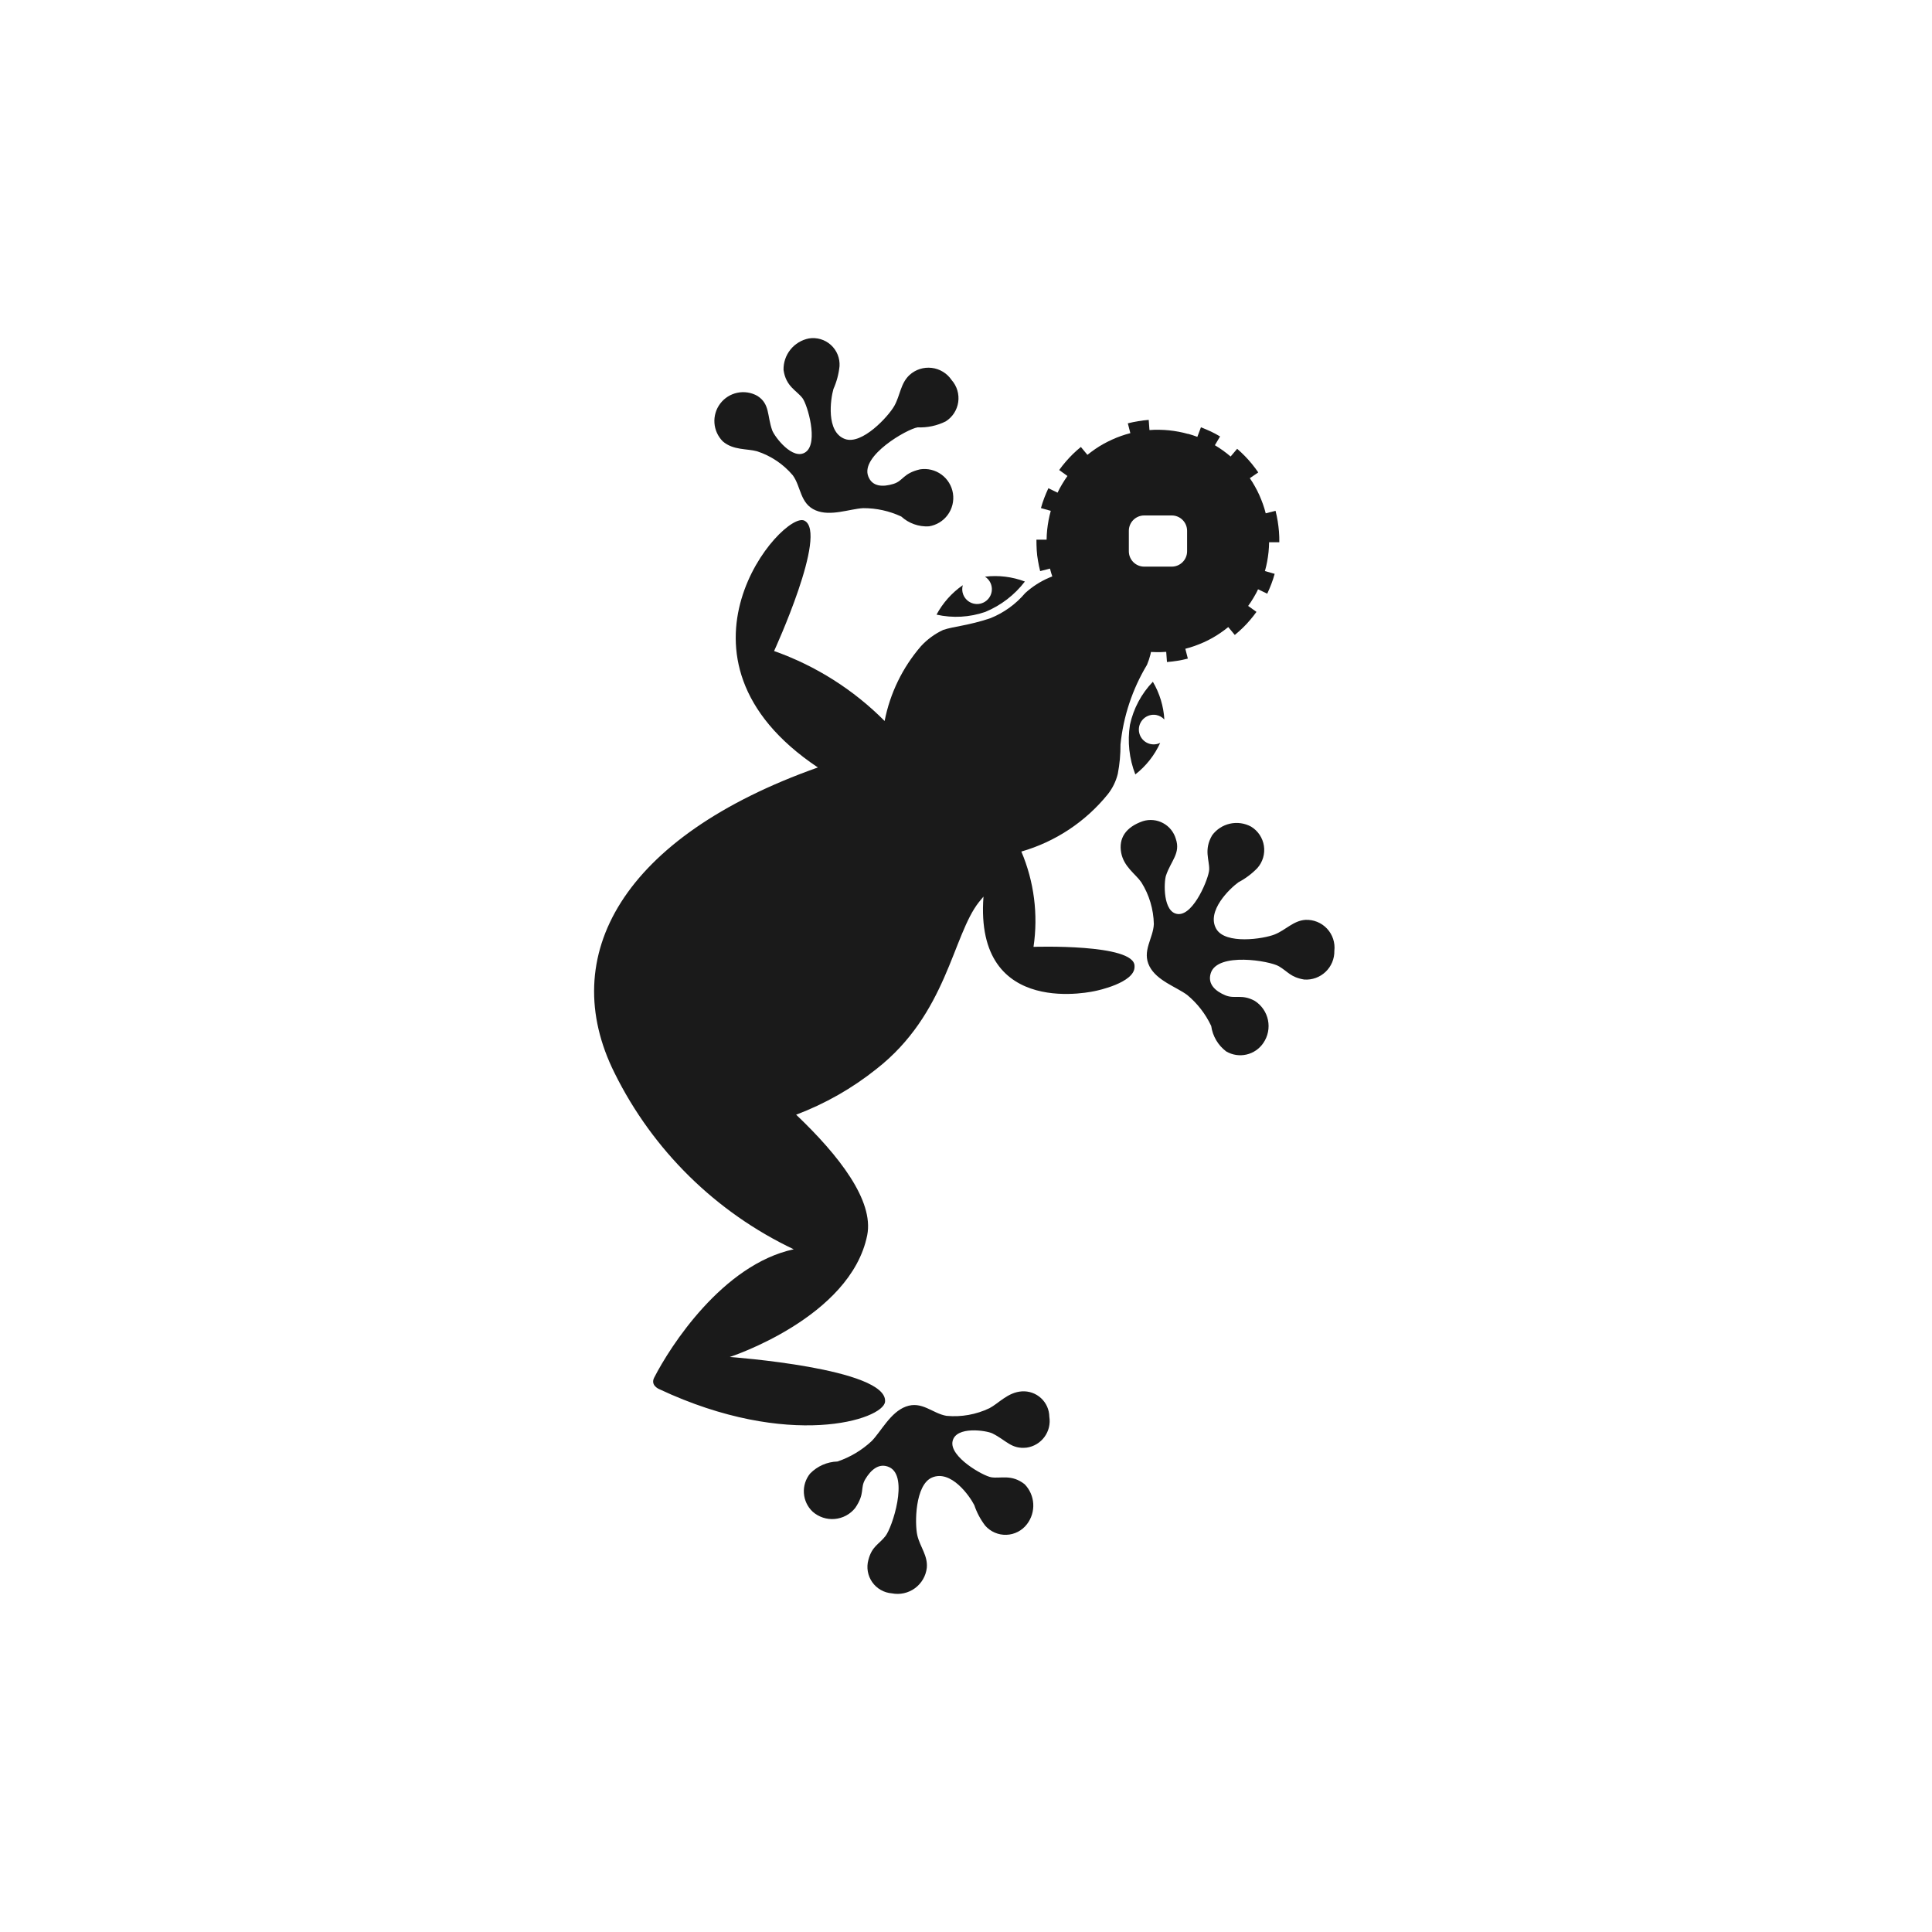 <svg width="400" height="400" viewBox="0 0 400 400" fill="none" xmlns="http://www.w3.org/2000/svg">
<rect width="400" height="400" fill="white"/>
<path d="M261.92 118.128C262.089 117.518 262.232 116.902 262.347 116.285C262.462 115.669 262.57 114.964 262.638 114.3C262.706 113.636 262.747 112.945 262.754 112.268H264.867C264.867 111.536 264.867 110.804 264.8 110.079C264.732 109.354 264.657 108.623 264.535 107.904C264.413 107.186 264.271 106.468 264.088 105.757L262.055 106.278C261.886 105.601 261.696 104.991 261.473 104.361C261.249 103.731 260.999 103.108 260.728 102.498C260.457 101.888 260.152 101.292 259.82 100.709C259.496 100.123 259.143 99.553 258.763 99.002L260.511 97.809C260.098 97.206 259.657 96.624 259.196 96.055C258.736 95.486 258.248 94.944 257.74 94.422C257.231 93.9 256.696 93.399 256.141 92.918L254.786 94.517C254.278 94.083 253.756 93.67 253.207 93.277C252.659 92.884 252.109 92.525 251.527 92.179L252.604 90.364C251.981 89.989 251.337 89.643 250.673 89.327C249.996 89.015 249.318 88.731 248.641 88.466L247.896 90.445C247.293 90.221 246.676 90.011 246.046 89.835H245.992H245.938C245.308 89.652 244.671 89.51 244.034 89.388C243.397 89.266 242.679 89.164 242.048 89.097C241.418 89.029 240.694 88.995 240.016 88.981C239.338 88.968 238.661 88.981 237.984 89.042L237.828 86.935C237.096 86.994 236.371 87.082 235.653 87.2C234.928 87.322 234.21 87.471 233.505 87.647L234.027 89.679C233.349 89.849 232.733 90.045 232.109 90.262C231.486 90.479 230.849 90.736 230.246 91.014C229.643 91.292 229.033 91.59 228.451 91.915C227.868 92.24 227.299 92.593 226.75 92.972C226.201 93.351 225.66 93.751 225.138 94.171L223.783 92.538C223.214 92.999 222.672 93.487 222.143 93.995C221.615 94.503 221.127 95.038 220.646 95.594C220.165 96.15 219.718 96.719 219.291 97.315L221.005 98.548C220.619 99.09 220.246 99.652 219.907 100.228C219.568 100.804 219.23 101.393 218.959 102.003L217.055 101.082C216.744 101.759 216.452 102.437 216.195 103.114C215.937 103.792 215.713 104.469 215.517 105.194L217.55 105.763C217.367 106.441 217.218 107.064 217.096 107.715C216.974 108.365 216.872 109.07 216.804 109.7C216.736 110.33 216.696 111.055 216.689 111.732H214.582C214.582 112.473 214.602 113.205 214.643 113.927C214.684 114.65 214.772 115.375 214.907 116.102C215.029 116.82 215.171 117.539 215.354 118.243L217.387 117.722C217.556 118.399 217.746 119.016 217.969 119.646C218.193 120.276 218.444 120.899 218.722 121.509C218.999 122.119 219.291 122.715 219.623 123.298C219.955 123.88 220.3 124.449 220.68 125.005L218.932 126.19C219.345 126.793 219.785 127.383 220.246 127.952C220.707 128.521 221.195 129.063 221.703 129.585C222.211 130.107 222.746 130.608 223.302 131.082L224.657 129.483C225.165 129.917 225.687 130.33 226.235 130.73C226.784 131.13 227.34 131.482 227.916 131.821L226.838 133.643C227.462 134.009 228.105 134.355 228.769 134.673C229.433 134.991 230.124 135.276 230.802 135.533L231.554 133.562C232.157 133.785 232.78 133.995 233.417 134.172H233.451H233.491C234.128 134.348 234.765 134.497 235.402 134.619C236.079 134.741 236.757 134.842 237.387 134.91C238.017 134.978 238.742 135.012 239.42 135.019C240.097 135.025 240.775 135.018 241.452 134.958L241.608 137.065C242.34 137.01 243.065 136.922 243.783 136.807C244.501 136.692 245.226 136.536 245.931 136.353L245.409 134.321C246.087 134.151 246.696 133.962 247.333 133.738C247.97 133.514 248.58 133.264 249.196 132.993C249.813 132.722 250.402 132.417 250.985 132.092C251.568 131.766 252.137 131.414 252.692 131.028C253.248 130.642 253.776 130.256 254.298 129.829L255.653 131.462C256.215 131.001 256.757 130.513 257.286 130.005C257.814 129.497 258.309 128.962 258.783 128.406C259.258 127.85 259.711 127.281 260.138 126.685L258.417 125.452C258.81 124.917 259.176 124.354 259.521 123.772C259.867 123.189 260.199 122.613 260.463 122.003L262.367 122.918C262.679 122.241 262.97 121.563 263.227 120.886C263.485 120.208 263.709 119.531 263.905 118.806L261.873 118.23L261.92 118.128ZM245.775 114.138C245.775 114.98 245.44 115.788 244.844 116.384C244.248 116.98 243.44 117.315 242.597 117.315H236.893C236.05 117.315 235.241 116.98 234.646 116.384C234.05 115.788 233.715 114.98 233.715 114.138V109.89C233.717 109.048 234.052 108.241 234.648 107.647C235.244 107.053 236.051 106.719 236.893 106.719H242.597C243.439 106.719 244.246 107.053 244.842 107.647C245.438 108.241 245.773 109.048 245.775 109.89V114.138Z" fill="#1A1A1A"/>
<path d="M211.56 288.069C208.667 288.259 206.757 290.555 204.86 291.551C202.096 292.871 199.027 293.419 195.977 293.137C193.078 292.669 190.889 289.973 187.529 291.226C184.358 292.412 182.468 296.294 180.476 298.354C178.443 300.252 176.03 301.695 173.396 302.588C171.254 302.653 169.221 303.546 167.725 305.081C166.799 306.221 166.339 307.67 166.437 309.135C166.535 310.601 167.184 311.975 168.254 312.981C168.874 313.529 169.598 313.944 170.384 314.203C171.169 314.462 171.999 314.558 172.823 314.485C173.647 314.413 174.447 314.174 175.176 313.783C175.905 313.391 176.546 312.856 177.061 312.209C179.162 309.133 178.023 308.144 179.148 306.253C180.273 304.363 181.994 302.764 184.135 303.774C188.2 305.684 184.724 316.274 183.315 318.042C181.905 319.81 180.53 320.142 179.792 322.954C179.575 323.734 179.534 324.552 179.671 325.349C179.808 326.146 180.12 326.904 180.585 327.566C181.049 328.229 181.654 328.78 182.357 329.181C183.06 329.582 183.843 329.823 184.649 329.885C185.475 330.048 186.326 330.038 187.148 329.855C187.969 329.673 188.744 329.323 189.424 328.827C190.104 328.33 190.674 327.698 191.097 326.971C191.521 326.244 191.789 325.437 191.885 324.6C192.122 322.067 190.476 320.264 189.921 317.873C189.365 315.481 189.433 307.419 192.962 305.908C196.899 304.228 200.754 309.722 201.716 311.619C202.232 313.152 202.997 314.589 203.979 315.874C204.526 316.495 205.204 316.987 205.964 317.314C206.725 317.642 207.548 317.796 208.375 317.766C209.202 317.736 210.012 317.523 210.747 317.142C211.482 316.761 212.123 316.221 212.624 315.562C213.551 314.355 214.012 312.855 213.923 311.335C213.833 309.816 213.199 308.38 212.136 307.29C209.426 305.163 207.197 306.165 205.232 305.854C203.559 305.589 196.533 301.626 197.217 298.401C197.902 295.176 204.25 296.172 205.469 296.775C208.322 298.184 209.379 300.081 212.577 299.715C213.306 299.607 214.006 299.355 214.637 298.974C215.268 298.593 215.817 298.091 216.252 297.495C216.687 296.9 216.999 296.225 217.171 295.508C217.342 294.791 217.37 294.047 217.252 293.32C217.242 292.595 217.085 291.88 216.79 291.218C216.495 290.556 216.068 289.961 215.535 289.47C215.003 288.978 214.376 288.601 213.692 288.36C213.009 288.119 212.283 288.02 211.56 288.069ZM156.736 93.432C159.612 94.368 162.171 96.085 164.128 98.392C165.869 100.75 165.605 104.279 168.87 105.662C171.926 106.976 175.889 105.37 178.701 105.208C181.43 105.193 184.128 105.786 186.6 106.942C187.369 107.644 188.271 108.185 189.252 108.534C190.232 108.883 191.273 109.033 192.312 108.975C193.877 108.732 195.282 107.878 196.217 106.599C197.152 105.321 197.541 103.724 197.299 102.159C197.056 100.594 196.202 99.189 194.923 98.254C193.645 97.319 192.048 96.93 190.483 97.172C186.905 98.019 187.048 99.55 184.974 100.187C182.901 100.824 180.591 100.865 179.751 98.588C178.152 94.347 187.779 88.825 189.981 88.48C191.997 88.568 194.003 88.141 195.808 87.24C196.501 86.8 197.091 86.216 197.537 85.526C197.983 84.837 198.274 84.059 198.39 83.246C198.505 82.433 198.444 81.605 198.208 80.818C197.973 80.032 197.57 79.306 197.027 78.69C196.562 77.998 195.954 77.415 195.243 76.98C194.532 76.544 193.736 76.267 192.908 76.168C192.081 76.068 191.241 76.148 190.447 76.402C189.654 76.656 188.924 77.078 188.308 77.64C186.438 79.374 186.384 81.854 185.164 84.029C183.945 86.203 178.443 92.199 174.92 90.885C170.977 89.415 171.953 82.633 172.549 80.553C173.219 79.049 173.647 77.448 173.816 75.81C173.865 74.989 173.729 74.168 173.418 73.407C173.107 72.646 172.628 71.964 172.018 71.413C171.408 70.862 170.681 70.455 169.893 70.223C169.104 69.991 168.273 69.939 167.461 70.072C165.959 70.368 164.611 71.185 163.652 72.379C162.694 73.573 162.188 75.066 162.224 76.596C162.712 80.065 164.974 80.858 166.16 82.45C167.17 83.805 169.486 91.637 166.837 93.575C164.188 95.512 160.334 90.377 159.873 89.083C158.796 86.047 159.426 83.629 156.804 81.962C155.547 81.254 154.076 81.025 152.664 81.317C151.251 81.609 149.992 82.403 149.12 83.551C148.247 84.7 147.82 86.125 147.917 87.564C148.014 89.004 148.63 90.359 149.649 91.38C151.803 93.256 154.717 92.863 156.736 93.432ZM213.979 196.035C214.974 189.352 214.102 182.524 211.459 176.306C218.5 174.28 224.75 170.139 229.359 164.443C230.342 163.2 231.046 161.76 231.425 160.222C231.811 158.213 232 156.17 231.987 154.124C232.583 148.293 234.456 142.665 237.475 137.64C238.638 134.873 238.931 131.817 238.316 128.879C237.702 125.941 236.208 123.259 234.034 121.19C230.748 118.982 226.817 117.94 222.87 118.229C218.922 118.519 215.186 120.125 212.258 122.789C210.32 125.08 207.853 126.864 205.07 127.986C200.49 129.53 197.549 129.659 195.279 130.418C193.532 131.233 191.961 132.384 190.659 133.806C186.852 138.22 184.265 143.552 183.152 149.273C176.708 142.787 168.886 137.836 160.266 134.788C160.266 134.788 171.546 110.248 166.533 107.789C162.122 105.621 135.293 136.129 169.331 158.894C128.863 173.23 115.13 197.919 127.251 222.181C135.16 238.16 148.222 251.008 164.331 258.651C149.574 261.829 138.721 278.814 135.442 285.223C134.601 286.856 136.491 287.608 136.491 287.608C163.369 300.23 182.895 293.909 183.24 290.21C183.857 283.299 151.092 280.948 151.092 280.948C151.092 280.948 176.12 272.818 179.548 255.731C180.964 248.583 173.735 239.254 164.832 230.785C170.835 228.52 176.446 225.326 181.458 221.32C196.059 209.918 197.217 193.671 202.678 186.767C202.956 186.421 203.274 186.042 203.62 185.635C201.689 211.313 226.926 205.134 226.926 205.134C226.926 205.134 234.941 203.508 234.894 200.161V199.999C234.914 195.331 213.979 196.035 213.979 196.035ZM270.287 190.446C267.774 190.615 266.222 192.539 263.912 193.467C261.601 194.396 253.702 195.602 251.811 192.309C249.704 188.637 254.657 183.915 256.412 182.661C257.862 181.897 259.182 180.907 260.321 179.727C260.871 179.108 261.277 178.375 261.512 177.581C261.747 176.786 261.805 175.95 261.681 175.131C261.557 174.312 261.254 173.53 260.795 172.841C260.335 172.152 259.729 171.572 259.02 171.143C257.687 170.42 256.138 170.203 254.658 170.531C253.178 170.86 251.866 171.713 250.964 172.932C249.182 175.974 250.423 178.047 250.348 180.059C250.28 181.774 247.198 189.423 243.952 189.247C240.707 189.07 240.958 182.566 241.412 181.252C242.462 178.176 244.454 176.672 243.444 173.684C243.244 172.991 242.908 172.346 242.455 171.784C242.003 171.223 241.442 170.758 240.807 170.416C240.173 170.074 239.476 169.862 238.759 169.793C238.041 169.724 237.317 169.798 236.628 170.012C233.024 171.252 231.588 173.582 232.123 176.523C232.658 179.463 235.118 180.947 236.31 182.681C237.935 185.275 238.827 188.26 238.891 191.32C238.769 194.294 236.371 196.902 237.99 200.066C239.521 203.054 243.546 204.328 245.795 205.995C247.907 207.742 249.605 209.936 250.768 212.418C251.063 214.516 252.179 216.412 253.871 217.689C255.139 218.431 256.642 218.661 258.074 218.332C259.505 218.003 260.757 217.141 261.574 215.92C262.04 215.236 262.363 214.466 262.526 213.655C262.689 212.844 262.687 212.008 262.521 211.197C262.354 210.387 262.027 209.618 261.559 208.936C261.09 208.254 260.49 207.673 259.793 207.228C257.083 205.737 255.687 206.896 253.695 206.069C251.703 205.243 249.935 203.772 250.68 201.469C252.089 197.106 262.875 198.921 264.786 200.06C266.696 201.198 267.198 202.329 270.023 202.804C270.832 202.859 271.644 202.746 272.407 202.471C273.17 202.195 273.867 201.764 274.454 201.204C275.041 200.645 275.505 199.969 275.816 199.22C276.128 198.471 276.28 197.666 276.263 196.855C276.358 196.027 276.272 195.188 276.011 194.396C275.75 193.604 275.32 192.879 274.751 192.269C274.183 191.66 273.488 191.181 272.716 190.866C271.944 190.551 271.113 190.408 270.28 190.446H270.287ZM239.399 148.033C240.042 148.156 240.627 148.484 241.066 148.968C240.904 146.21 240.089 143.531 238.688 141.15C236.31 143.621 234.668 146.706 233.945 150.059C233.402 153.523 233.786 157.069 235.057 160.337C237.273 158.606 239.04 156.365 240.206 153.806C239.769 154.019 239.288 154.126 238.802 154.118C238.316 154.109 237.839 153.985 237.41 153.756C236.981 153.527 236.613 153.199 236.336 152.8C236.058 152.401 235.88 151.941 235.815 151.46C235.75 150.978 235.8 150.488 235.962 150.029C236.123 149.571 236.391 149.157 236.744 148.822C237.097 148.488 237.524 148.242 237.99 148.105C238.456 147.968 238.949 147.943 239.427 148.033H239.399ZM193.897 127.254C197.249 128.007 200.745 127.812 203.992 126.692C207.232 125.352 210.06 123.181 212.19 120.398C209.559 119.402 206.725 119.058 203.932 119.395C204.343 119.656 204.686 120.01 204.933 120.43C205.18 120.85 205.323 121.322 205.352 121.808C205.38 122.294 205.292 122.78 205.096 123.226C204.899 123.671 204.599 124.064 204.221 124.37C203.843 124.677 203.397 124.889 202.921 124.99C202.444 125.09 201.951 125.076 201.481 124.948C201.011 124.82 200.579 124.582 200.219 124.254C199.859 123.925 199.583 123.516 199.413 123.06C199.183 122.45 199.156 121.782 199.338 121.156C197.066 122.73 195.206 124.82 193.897 127.254Z" fill="#1A1A1A"/>
</svg>
